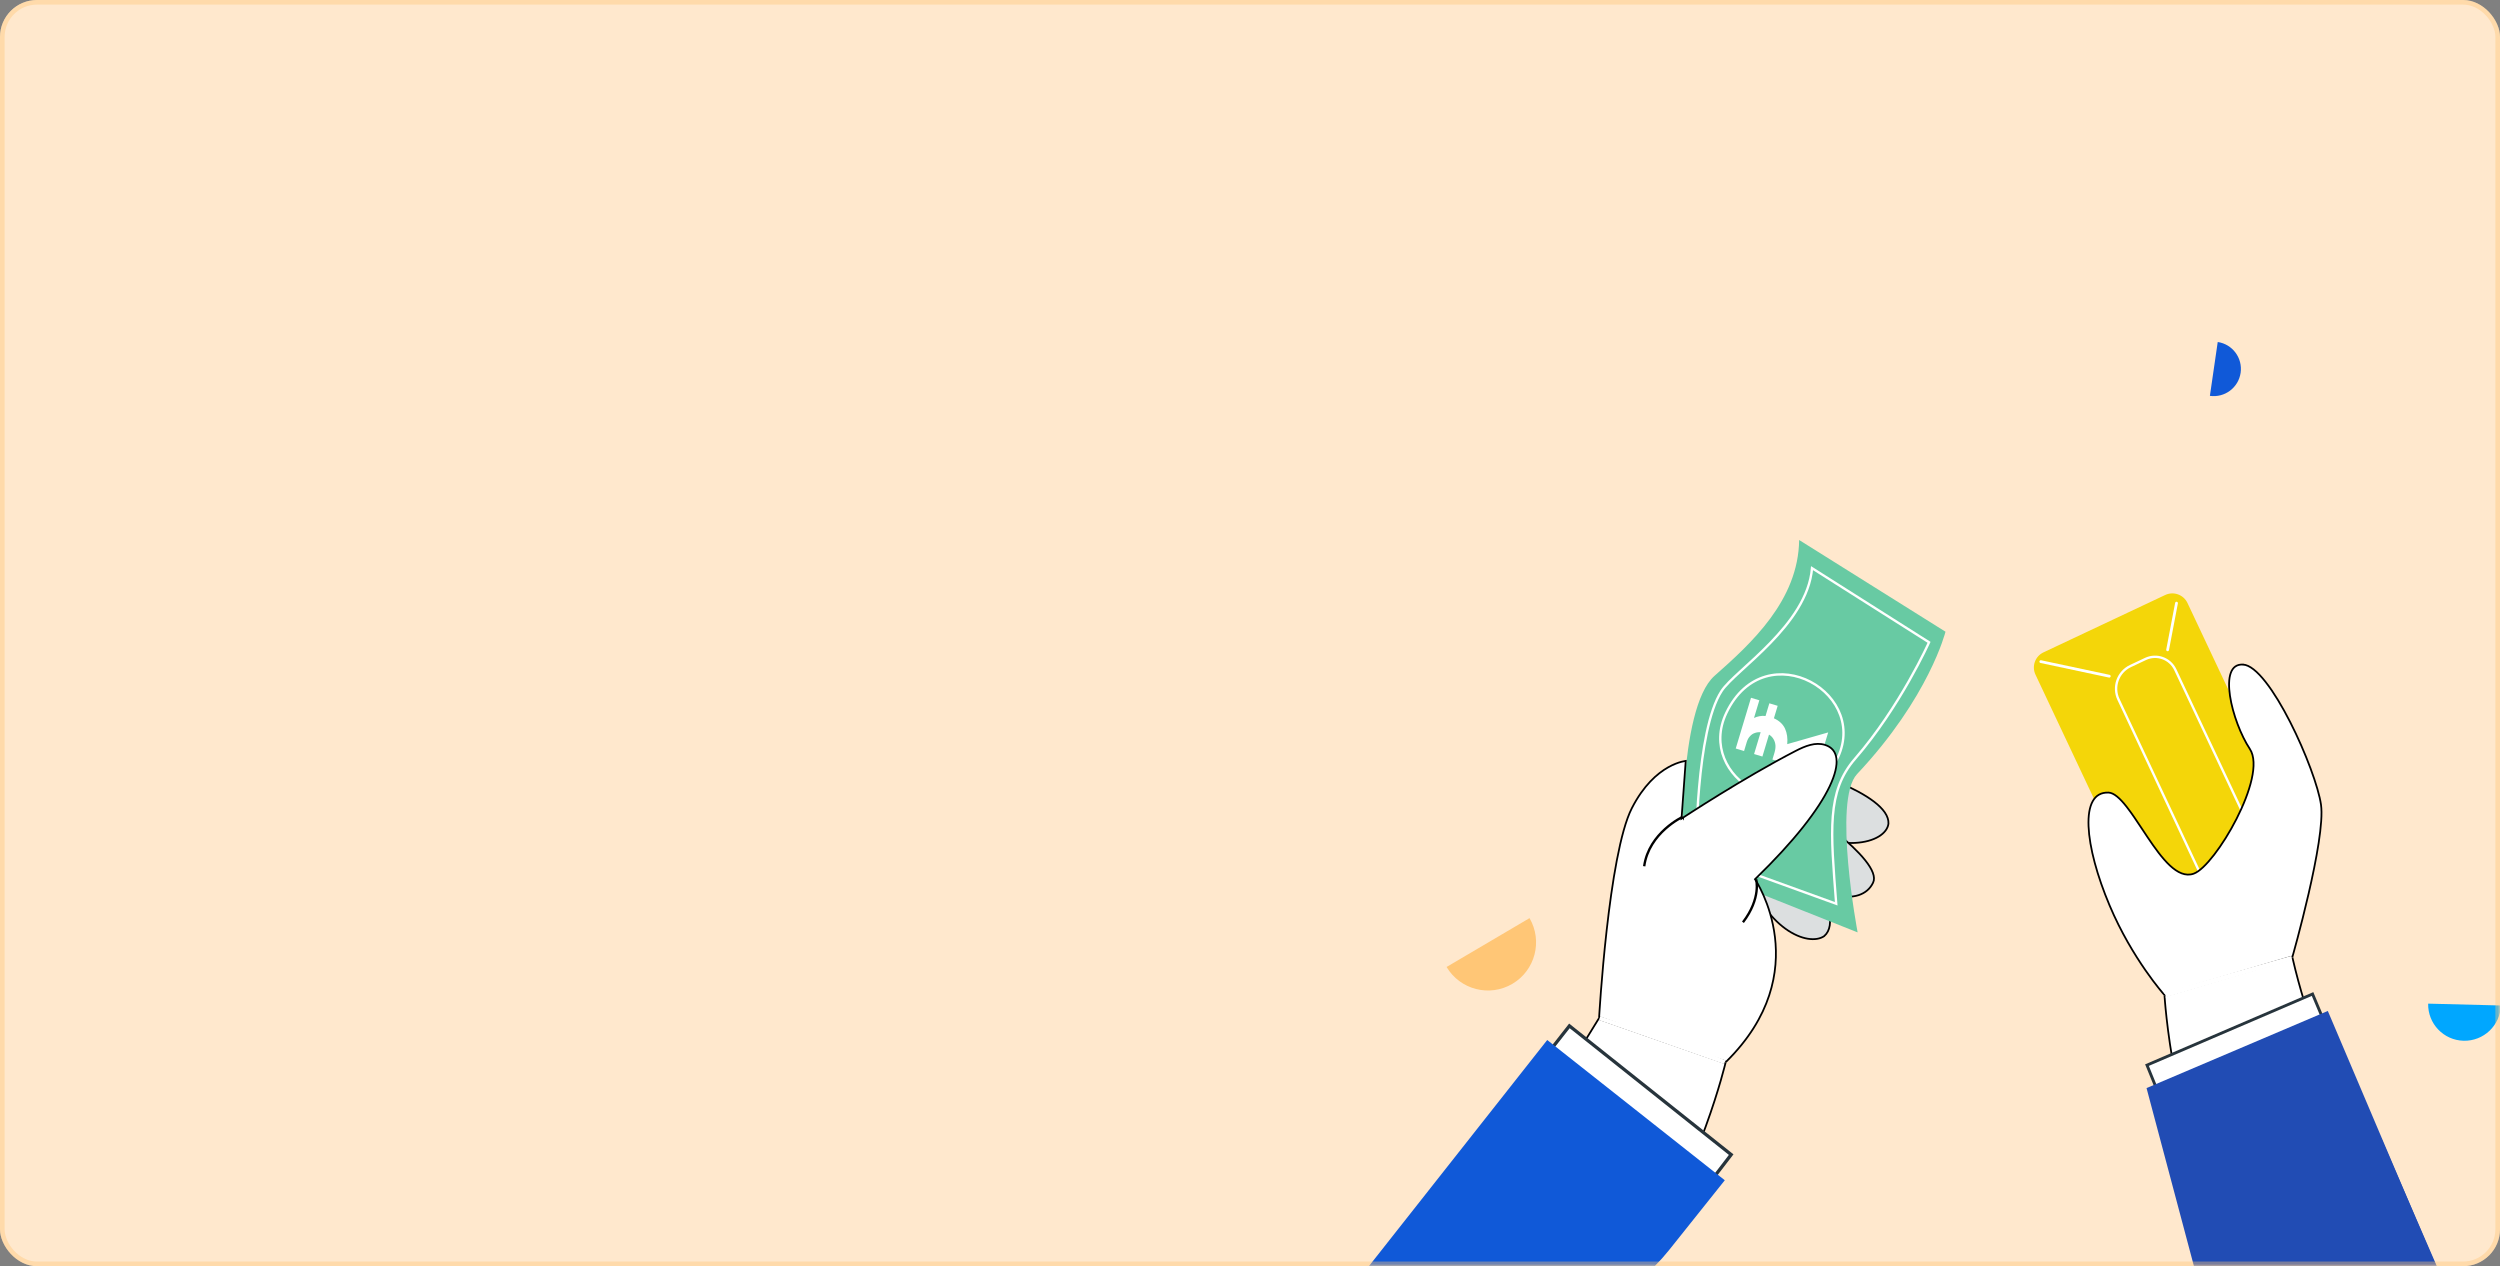 <svg width="541" height="274" viewBox="0 0 541 274" fill="none" xmlns="http://www.w3.org/2000/svg">
<rect x="0" y="0" width="541" height="274" fill="#808080" stroke="none"/>
<rect width="541" height="274" rx="8" fill="#FFE8CD"/>
<mask id="mask0_792_20237" style="mask-type:alpha" maskUnits="userSpaceOnUse" x="0" y="0" width="541" height="274">
<rect width="541" height="274" rx="8" fill="#FFF4EB"/>
</mask>
<g mask="url(#mask0_792_20237)">
<g clip-path="url(#clip0_792_20237)">
<path d="M465.024 198.074L440.479 145.993C439.626 144.183 440.402 142.023 442.212 141.17L468.548 128.758C470.359 127.905 472.519 128.681 473.372 130.491L497.916 182.572L465.024 198.074Z" fill="#F4D609"/>
<path d="M476.634 190.127L458.439 151.354C457.165 148.639 458.331 145.405 461.043 144.127L464.294 142.595C466.708 141.458 469.587 142.492 470.725 144.906L487.696 180.917L476.634 190.127Z" stroke="white" stroke-width="0.515" stroke-miterlimit="10"/>
<path d="M516.151 256.539C516.142 256.523 516.132 256.506 516.121 256.488C516.015 256.309 515.858 256.043 515.657 255.695C515.255 255 514.675 253.978 513.96 252.671C512.53 250.056 510.561 246.299 508.407 241.729C504.121 232.638 499.098 220.322 496.12 207.373L468.409 215.551C468.412 215.601 468.416 215.663 468.421 215.737C468.437 215.96 468.461 216.29 468.496 216.718C468.566 217.575 468.68 218.821 468.855 220.381C469.204 223.502 469.797 227.877 470.77 232.892C472.709 242.886 476.156 255.408 482.186 265.62L516.151 256.539Z" fill="white" stroke="black" stroke-width="0.387"/>
<path d="M468.045 214.928C468.143 215.042 468.218 215.13 468.27 215.189L496.105 206.975L496.158 206.79C496.211 206.602 496.288 206.325 496.386 205.969C496.583 205.259 496.863 204.235 497.195 202.983C497.86 200.479 498.735 197.062 499.576 193.409C500.417 189.756 501.224 185.869 501.753 182.425C502.283 178.974 502.53 175.991 502.264 174.132C501.727 170.382 498.966 162.865 495.586 156.236C493.897 152.923 492.06 149.844 490.278 147.576C489.387 146.441 488.514 145.515 487.685 144.864C486.853 144.211 486.083 143.85 485.396 143.812L485.406 143.619L485.396 143.812C484.688 143.773 484.135 143.934 483.707 144.241C483.277 144.55 482.956 145.02 482.737 145.629C482.294 146.854 482.276 148.601 482.568 150.567C483.15 154.494 484.953 159.187 486.86 162.065C487.869 163.588 487.863 165.953 487.266 168.613C486.667 171.285 485.458 174.308 483.99 177.192C482.522 180.078 480.789 182.833 479.137 184.969C478.311 186.037 477.502 186.953 476.755 187.655C476.01 188.353 475.312 188.852 474.706 189.066C472.944 189.688 471.209 188.826 469.561 187.29C467.906 185.75 466.282 183.48 464.718 181.15C464.326 180.567 463.938 179.98 463.554 179.399C462.399 177.651 461.281 175.959 460.204 174.586C459.487 173.672 458.796 172.91 458.132 172.372C457.466 171.832 456.848 171.534 456.277 171.515C455.465 171.488 454.787 171.647 454.227 171.964C453.667 172.28 453.214 172.759 452.864 173.387C452.158 174.65 451.87 176.507 451.961 178.798C452.142 183.373 453.829 189.578 456.514 195.934C458.966 201.74 461.926 206.578 464.274 209.965C465.447 211.658 466.468 212.988 467.194 213.894C467.557 214.347 467.847 214.694 468.045 214.928Z" fill="white" stroke="black" stroke-width="0.387"/>
<path d="M496.006 207.798L495.861 206.843L470.23 214.181C469.458 214.415 467.995 214.912 468.324 215.018C468.653 215.124 468.648 215.607 468.605 215.835L496.006 207.798Z" fill="white"/>
<path d="M525.373 274.448L500.436 215.106L464.607 230.49L476.476 259.679L525.373 274.448Z" fill="white" stroke="#27343C" stroke-width="0.624" stroke-miterlimit="10"/>
<path d="M530.871 282.662L503.739 218.77L464.511 235.462L476.5 280.5L530.871 282.662Z" fill="#214CB4"/>
<path d="M527.68 288.481C508.963 296.6 487.056 287.908 478.938 269.237L474.601 258.779L508.414 244.035C511.138 242.835 514.333 244.108 515.533 246.832L530.522 281.361C531.722 284.085 530.449 287.28 527.68 288.481Z" fill="#214CB4"/>
<path d="M513.493 20.341L513.493 20.34L513.516 20.351C513.508 20.347 513.501 20.344 513.493 20.341Z" fill="#C9D1DE"/>
<path d="M387.294 165.608C387.279 165.603 387.264 165.599 387.251 165.596L385.283 176.999C391.43 181.231 397.149 182.621 401.395 182.407C403.531 182.3 405.287 181.788 406.54 181.036C407.79 180.284 408.522 179.305 408.66 178.259C408.756 176.617 407.526 174.992 405.515 173.46C403.514 171.934 400.798 170.545 398.057 169.369C395.319 168.194 392.566 167.236 390.496 166.573C389.462 166.241 388.599 165.982 387.995 165.807C387.693 165.719 387.455 165.653 387.294 165.608Z" fill="#DCDFE0" stroke="black" stroke-width="0.387"/>
<path d="M387.918 173.321C387.905 173.313 387.892 173.304 387.88 173.296L383.061 183.806C387.922 189.483 392.878 192.617 396.925 193.66C400.999 194.711 404.097 193.641 405.341 190.998C405.62 190.407 405.588 189.692 405.282 188.867C404.976 188.042 404.404 187.13 403.637 186.168C402.105 184.245 399.826 182.161 397.46 180.232C395.096 178.306 392.654 176.542 390.803 175.259C389.877 174.617 389.099 174.097 388.553 173.736C388.28 173.556 388.065 173.416 387.918 173.321Z" fill="#DCDFE0" stroke="black" stroke-width="0.387"/>
<path d="M386.187 179.233L377.438 186.815C379.513 193.982 382.982 198.525 386.363 200.972C388.064 202.202 389.739 202.901 391.203 203.141C392.665 203.38 393.901 203.161 394.75 202.578C396.091 201.433 396.287 199.44 395.75 197.001C395.214 194.569 393.963 191.768 392.526 189.105C391.09 186.445 389.474 183.936 388.216 182.09C387.588 181.168 387.049 180.412 386.668 179.887C386.477 179.624 386.326 179.419 386.222 179.28C386.21 179.264 386.198 179.248 386.187 179.233Z" fill="#DCDFE0" stroke="black" stroke-width="0.387"/>
<path d="M364.041 186.678C364.041 186.678 363.025 153.319 371.019 146.255C379.015 139.189 389.162 129.933 389.337 116.858L421.004 136.703C421.004 136.703 417.48 150.899 401.862 167.517C396.568 173.148 401.99 201.769 401.99 201.769L364.041 186.678Z" fill="#68CAA3"/>
<path d="M373.583 154.259C366.841 168.357 387.815 180.735 396.988 165.284C405.855 150.35 382.045 136.566 373.583 154.259Z" stroke="white" stroke-width="0.515" stroke-miterlimit="10"/>
<path d="M367.05 184.591C367.05 184.591 366.952 158.098 372.556 149.527C375.528 144.98 391.092 135.309 392.126 122.953L417.447 138.995C417.447 138.995 411.233 152.889 401.445 164.179C395.255 171.32 396.147 179.785 397.355 195.573L367.05 184.591Z" stroke="white" stroke-width="0.515" stroke-miterlimit="10"/>
<path d="M394.316 162.828L385.353 164.91L383.551 164.368L383.99 162.907C384.166 162.323 384.239 161.787 384.209 161.3C384.167 160.792 384.027 160.343 383.791 159.953C383.559 159.547 383.233 159.219 382.813 158.968L381.384 163.716L379.583 163.174L381.004 158.451C380.552 158.421 380.128 158.479 379.73 158.625C379.337 158.755 378.993 158.987 378.697 159.323C378.39 159.638 378.156 160.063 377.995 160.598L377.416 162.522L375.614 161.98L378.918 151L380.72 151.542L379.57 155.364C379.961 155.181 380.362 155.054 380.773 154.983C381.188 154.896 381.617 154.883 382.059 154.945L382.886 152.194L384.688 152.736L383.875 155.438C385.027 155.962 385.829 156.708 386.281 157.676C386.717 158.639 386.876 159.757 386.758 161.032L395.619 158.494L394.316 162.828Z" fill="white"/>
<path d="M297.695 273.88L327.904 281.489C338.083 284.053 349.099 281.254 354.898 272.557C361.474 262.695 366.105 252.034 369.093 243.837C370.587 239.739 371.669 236.258 372.378 233.801C372.732 232.573 372.993 231.602 373.166 230.937C373.252 230.605 373.316 230.35 373.358 230.178C373.367 230.144 373.374 230.113 373.381 230.086L345.935 220.478C334.042 240.255 321.899 253.655 312.721 262.116C308.121 266.356 304.265 269.355 301.558 271.296C300.205 272.266 299.139 272.971 298.41 273.435C298.115 273.622 297.876 273.77 297.695 273.88Z" fill="white" stroke="black" stroke-width="0.387"/>
<path d="M364.104 176.781L364.211 176.943L363.883 177.159L363.911 176.767L364.789 164.659C364.767 164.662 364.744 164.665 364.719 164.669C364.525 164.698 364.241 164.751 363.882 164.846C363.165 165.035 362.153 165.39 360.982 166.054C358.641 167.381 355.656 169.947 353.125 174.905C351.864 177.374 350.788 181.437 349.883 186.163C348.98 190.883 348.252 196.244 347.683 201.296C347.114 206.347 346.704 211.087 346.436 214.565C346.302 216.303 346.204 217.726 346.139 218.714C346.107 219.208 346.083 219.593 346.067 219.855C346.06 219.96 346.055 220.045 346.052 220.11L373.56 229.739C383.403 220.016 384.979 210.196 384.1 202.803C383.659 199.092 382.599 195.988 381.649 193.813C381.175 192.725 380.727 191.87 380.4 191.288C380.236 190.997 380.102 190.774 380.009 190.624C379.962 190.55 379.926 190.493 379.902 190.455L379.875 190.413L379.868 190.403L379.866 190.401L379.866 190.4L380.026 190.292L379.866 190.4L379.776 190.266L379.892 190.153C388.326 181.981 393.563 175.164 395.939 170.162C397.128 167.659 397.589 165.634 397.398 164.131C397.303 163.383 397.048 162.768 396.643 162.284C396.238 161.799 395.676 161.435 394.949 161.203C392.864 160.537 390.631 161.441 388.604 162.488C382.889 165.439 376.791 169.052 372.121 171.929C369.786 173.367 367.808 174.621 366.414 175.515C365.717 175.962 365.166 176.319 364.789 176.564C364.601 176.687 364.456 176.782 364.359 176.846L364.248 176.918L364.22 176.937L364.213 176.941L364.211 176.942L364.211 176.943C364.211 176.943 364.211 176.943 364.104 176.781Z" fill="white" stroke="black" stroke-width="0.387"/>
<path d="M364.104 176.782C364.104 176.782 356.823 180.173 355.801 187.457" stroke="black" stroke-width="0.515" stroke-miterlimit="10"/>
<path d="M380.026 190.292C380.026 190.292 381.174 194.347 377.177 199.581" stroke="black" stroke-width="0.515" stroke-miterlimit="10"/>
<path d="M346.265 219.931C346.248 220.209 346.091 220.596 346.015 220.755L373.109 230.262C373.163 229.832 373.4 229.576 373.512 229.502L365.407 226.076L346.265 219.931Z" fill="white"/>
<path d="M294.079 280.083L339.619 222.003L374.627 249.861L356.151 273.957C353.933 276.849 350.528 278.586 346.885 278.682L294.079 280.083Z" fill="white" stroke="#27343C" stroke-width="0.716" stroke-miterlimit="10"/>
<path d="M295.852 287.27C291.759 287.376 289.397 282.663 291.933 279.447L334.818 225.057L373.245 255.408L361.191 270.511C353.407 280.264 341.713 286.081 329.239 286.404L295.852 287.27Z" fill="#1059D8"/>
<line x1="456.446" y1="146.329" x2="441.63" y2="143.176" stroke="white" stroke-width="0.604" stroke-linecap="round"/>
<line x1="470.997" y1="130.52" x2="469.07" y2="140.623" stroke="white" stroke-width="0.604" stroke-linecap="round"/>
<path fill-rule="evenodd" clip-rule="evenodd" d="M313.038 209.253L330.987 198.681C333.875 203.632 332.22 209.991 327.276 212.903C322.332 215.815 315.968 214.18 313.038 209.253ZM330.949 198.616L330.98 198.669C330.974 198.66 330.969 198.651 330.964 198.642C330.959 198.634 330.954 198.625 330.949 198.616Z" fill="#FFC676"/>
<path fill-rule="evenodd" clip-rule="evenodd" d="M478.221 85.663L479.916 74.008L479.858 74C479.869 74.002 479.88 74.003 479.891 74.005C483.109 74.473 485.339 77.462 484.871 80.68C484.404 83.89 481.43 86.117 478.221 85.663Z" fill="#1059D8"/>
</g>
<path fill-rule="evenodd" clip-rule="evenodd" d="M525.452 217.188L541.181 217.588L541.183 217.517C541.183 217.529 541.182 217.541 541.182 217.554C541.072 221.897 537.461 225.329 533.118 225.219C528.785 225.109 525.36 221.517 525.452 217.188Z" fill="#00A7FF"/>
</g>
<rect x="0.5" y="0.5" width="540" height="273" rx="7.5" stroke="#FFC676" stroke-opacity="0.4"/>
<defs>
<clipPath id="clip0_792_20237">
<rect width="386.585" height="319.353" fill="white" transform="translate(180 206.8) rotate(-45.514)"/>
</clipPath>
</defs>
</svg>
